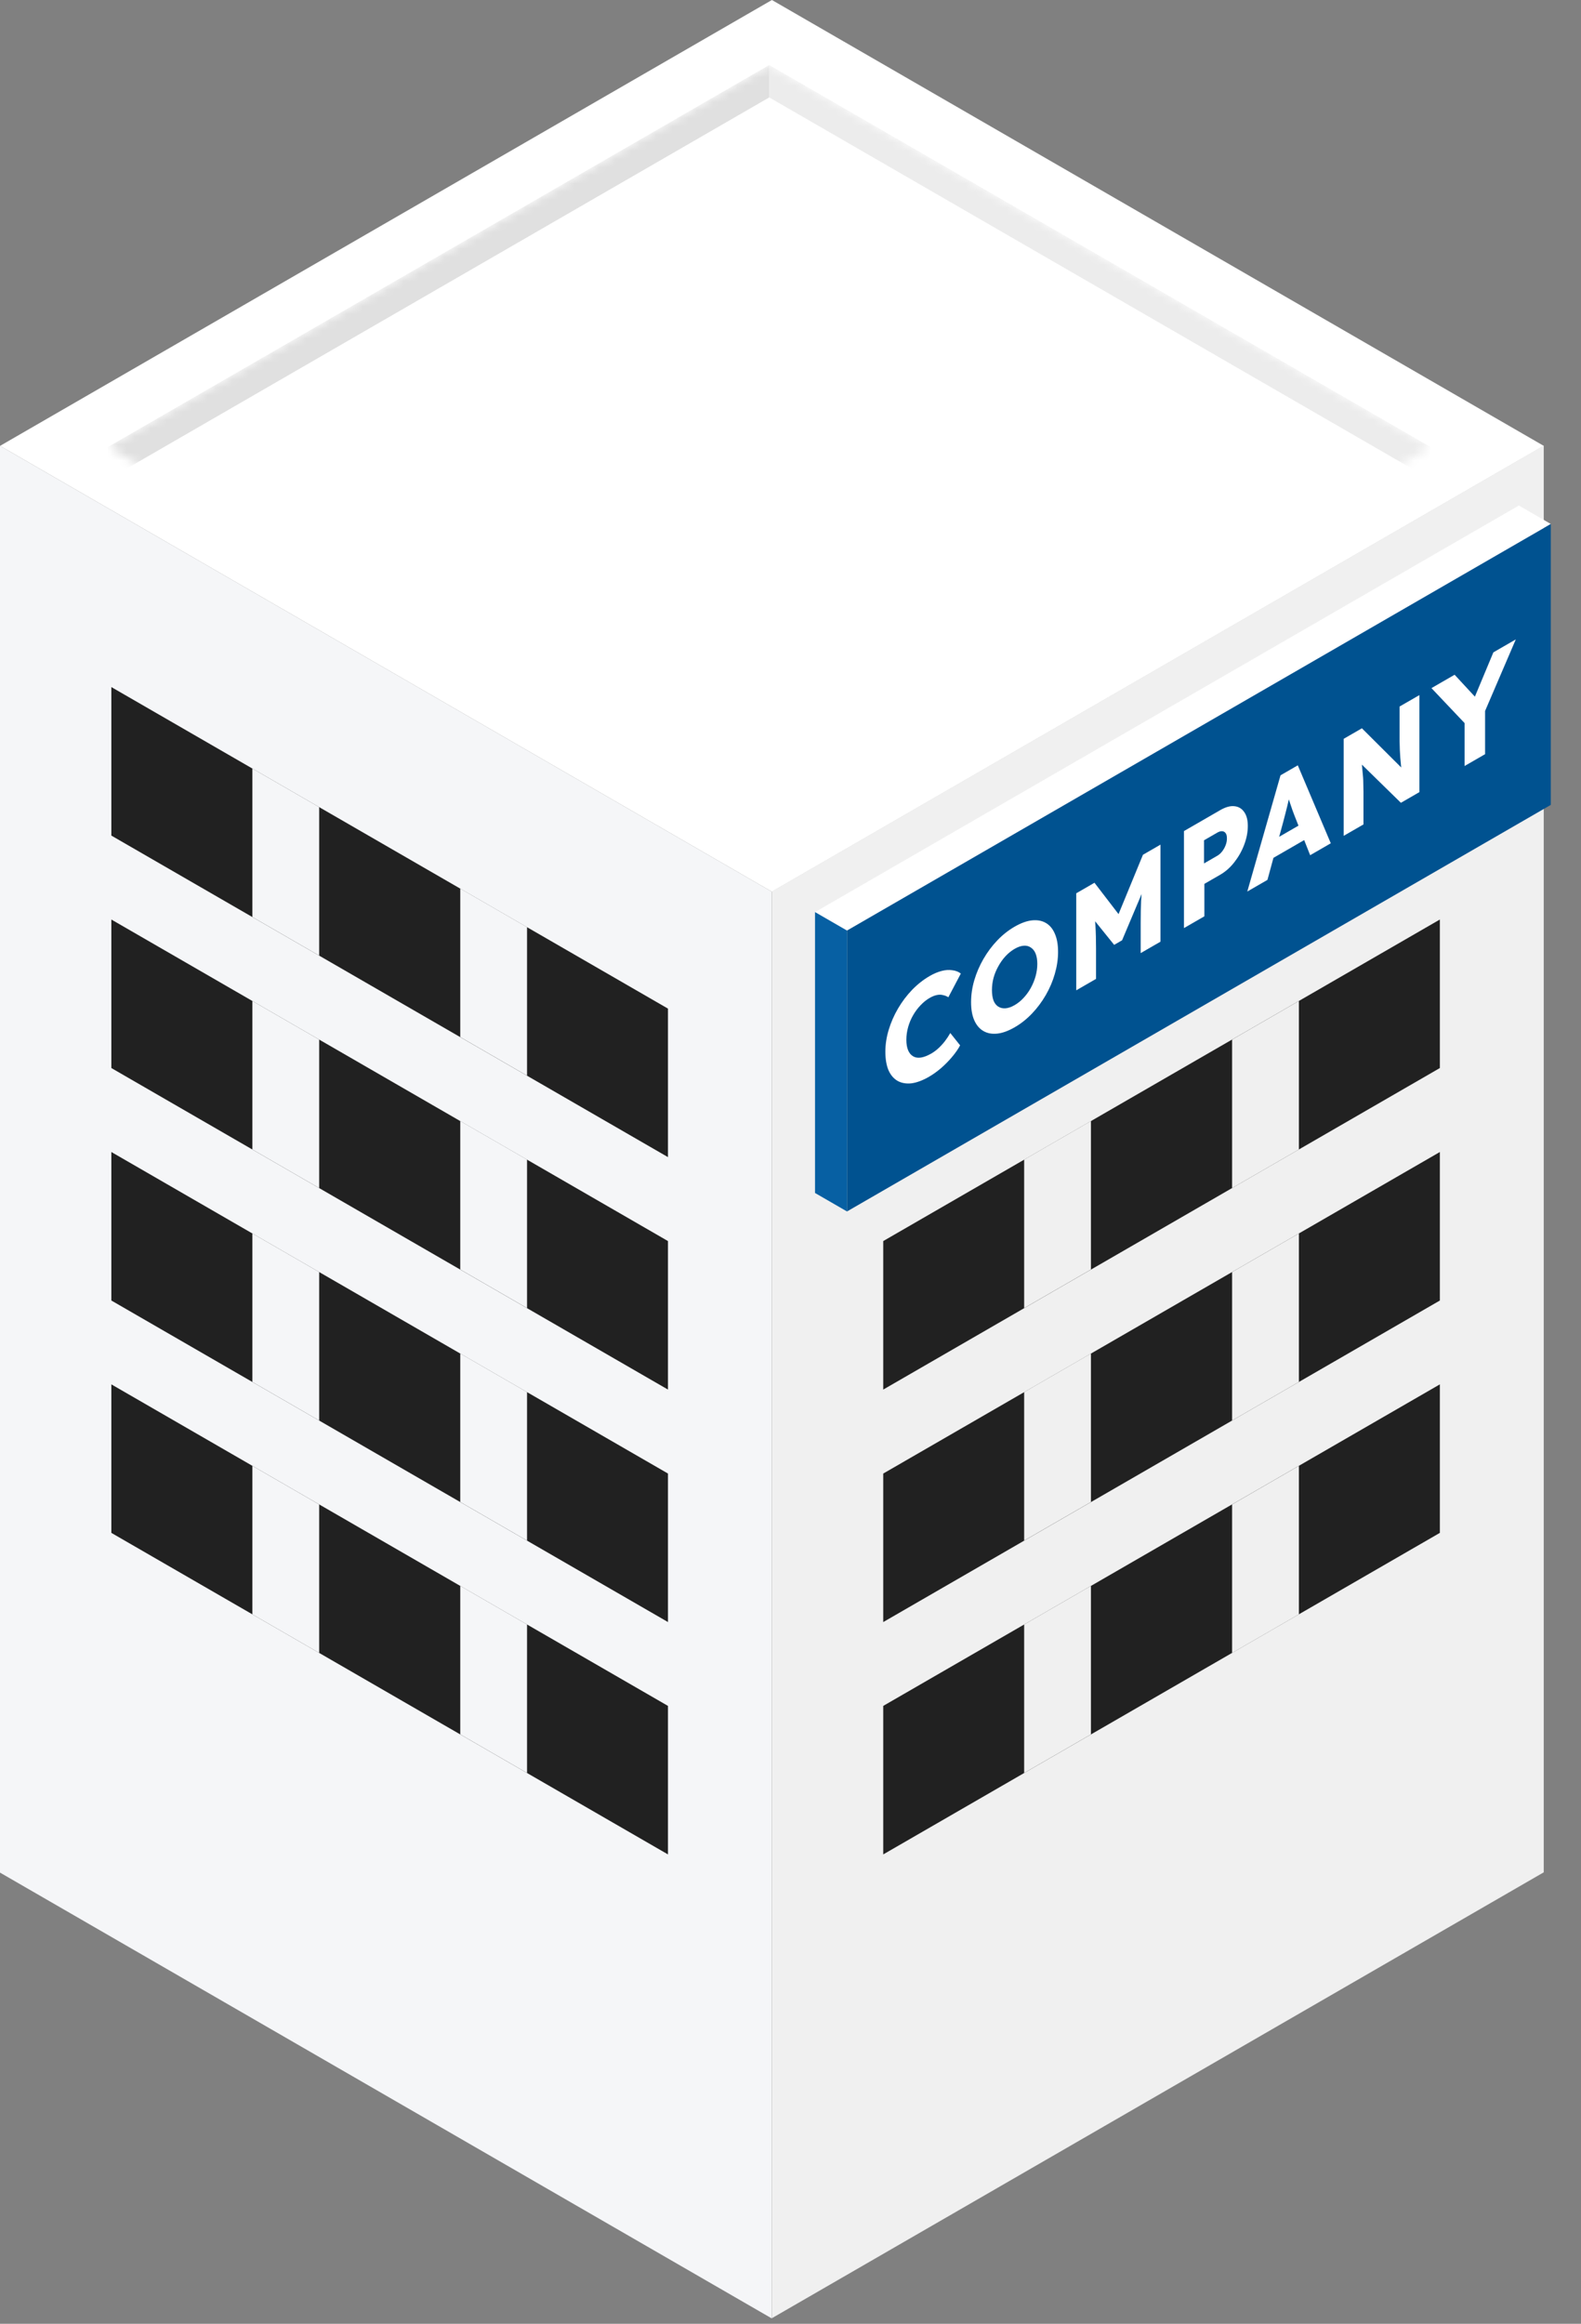 <svg width="194" height="285" viewBox="0 0 194 285" fill="none" xmlns="http://www.w3.org/2000/svg">
<rect x="0" y="0" width="194" height="285" fill="#808080" stroke="none"/>
<rect width="109.365" height="174.983" transform="matrix(0.866 0.5 0 1 0 54.68)" fill="#F5F6F8"/>
<rect width="109.365" height="109.365" transform="matrix(0.866 0.5 -0.866 0.5 94.719 0)" fill="white"/>
<rect width="109.365" height="174.983" transform="matrix(0.866 -0.5 0 1 94.719 109.328)" fill="#F0F0F0"/>
<rect width="78.869" height="18.214" transform="matrix(0.866 0.5 0 1 13.664 112.775)" fill="#212121"/>
<rect width="9.464" height="18.214" transform="matrix(0.866 0.5 0 1 56.477 137.486)" fill="#F5F6F8"/>
<rect width="9.464" height="18.214" transform="matrix(0.866 0.5 0 1 30.969 122.764)" fill="#F5F6F8"/>
<rect width="78.869" height="18.214" transform="matrix(0.866 0.5 0 1 13.664 84.266)" fill="#212121"/>
<rect width="9.464" height="18.214" transform="matrix(0.866 0.5 0 1 56.477 108.977)" fill="#F5F6F8"/>
<rect width="9.464" height="18.214" transform="matrix(0.866 0.5 0 1 30.969 94.254)" fill="#F5F6F8"/>
<rect width="78.869" height="18.214" transform="matrix(0.866 0.5 0 1 13.664 169.785)" fill="#212121"/>
<rect width="9.464" height="18.214" transform="matrix(0.866 0.5 0 1 56.477 194.5)" fill="#F5F6F8"/>
<rect width="9.464" height="18.214" transform="matrix(0.866 0.5 0 1 30.969 179.777)" fill="#F5F6F8"/>
<rect width="78.869" height="18.214" transform="matrix(0.866 0.5 0 1 13.664 141.287)" fill="#212121"/>
<rect width="9.464" height="18.214" transform="matrix(0.866 0.5 0 1 56.477 166)" fill="#F5F6F8"/>
<rect width="9.464" height="18.214" transform="matrix(0.866 0.5 0 1 30.969 151.275)" fill="#F5F6F8"/>
<rect width="78.869" height="18.214" transform="matrix(-0.866 0.5 0 1 176.68 112.775)" fill="#212121"/>
<rect width="9.464" height="18.214" transform="matrix(-0.866 0.5 0 1 133.867 137.486)" fill="#F0F0F0"/>
<rect width="9.464" height="18.214" transform="matrix(-0.866 0.5 0 1 159.383 122.764)" fill="#F0F0F0"/>
<rect width="9.464" height="18.214" transform="matrix(-0.866 0.5 0 1 133.867 108.977)" fill="#F0F0F0"/>
<rect width="9.464" height="18.214" transform="matrix(-0.866 0.5 0 1 159.383 94.254)" fill="#F0F0F0"/>
<rect width="78.869" height="18.214" transform="matrix(-0.866 0.5 0 1 176.68 169.785)" fill="#212121"/>
<rect width="9.464" height="18.214" transform="matrix(-0.866 0.5 0 1 133.867 194.5)" fill="#F0F0F0"/>
<rect width="9.464" height="18.214" transform="matrix(-0.866 0.5 0 1 159.383 179.777)" fill="#F0F0F0"/>
<rect width="78.869" height="18.214" transform="matrix(-0.866 0.5 0 1 176.68 141.289)" fill="#212121"/>
<rect width="9.464" height="18.214" transform="matrix(-0.866 0.5 0 1 133.867 166)" fill="#F0F0F0"/>
<rect width="9.464" height="18.214" transform="matrix(-0.866 0.5 0 1 159.383 151.275)" fill="#F0F0F0"/>
<rect width="4.533" height="99.727" transform="matrix(0.866 0.5 -0.866 0.5 186.375 62)" fill="white"/>
<rect width="4.533" height="34.45" transform="matrix(0.866 0.5 0 1 100.008 111.862)" fill="#0760A3"/>
<rect width="99.727" height="34.45" transform="matrix(0.866 -0.5 0 1 103.93 114.129)" fill="#005290"/>
<path d="M113.985 132.065C113.21 132.512 112.493 132.779 111.836 132.864C111.188 132.932 110.624 132.833 110.143 132.566C109.662 132.289 109.289 131.852 109.024 131.257C108.768 130.645 108.641 129.886 108.641 128.979C108.641 128.095 108.778 127.2 109.053 126.293C109.328 125.387 109.706 124.522 110.187 123.701C110.678 122.862 111.252 122.1 111.909 121.414C112.577 120.723 113.303 120.151 114.088 119.697C114.579 119.414 115.06 119.21 115.531 119.085C116.002 118.961 116.439 118.93 116.841 118.992C117.254 119.037 117.607 119.173 117.901 119.4L116.37 122.307C116.164 122.177 115.943 122.089 115.708 122.043C115.482 121.981 115.232 121.978 114.957 122.035C114.682 122.091 114.388 122.21 114.074 122.392C113.681 122.618 113.308 122.919 112.955 123.293C112.611 123.65 112.307 124.058 112.042 124.517C111.787 124.959 111.585 125.438 111.438 125.953C111.291 126.469 111.217 126.993 111.217 127.526C111.217 128.047 111.291 128.481 111.438 128.826C111.585 129.161 111.792 129.404 112.057 129.557C112.322 129.71 112.641 129.758 113.013 129.702C113.396 129.639 113.818 129.475 114.28 129.209C114.594 129.027 114.893 128.804 115.178 128.537C115.462 128.271 115.722 127.985 115.958 127.679C116.203 127.356 116.419 127.027 116.606 126.693L117.813 128.206C117.568 128.665 117.239 129.138 116.827 129.625C116.424 130.107 115.973 130.566 115.472 131.002C114.981 131.422 114.486 131.776 113.985 132.065ZM124.517 125.985C123.732 126.438 123.015 126.699 122.367 126.767C121.719 126.835 121.155 126.73 120.674 126.452C120.193 126.174 119.82 125.738 119.555 125.143C119.29 124.548 119.158 123.803 119.158 122.908C119.158 122.012 119.29 121.114 119.555 120.213C119.82 119.312 120.193 118.445 120.674 117.612C121.155 116.779 121.719 116.023 122.367 115.343C123.015 114.663 123.727 114.099 124.502 113.651C125.277 113.204 125.989 112.946 126.637 112.878C127.285 112.81 127.849 112.915 128.33 113.192C128.811 113.47 129.179 113.909 129.434 114.51C129.699 115.105 129.832 115.85 129.832 116.745C129.832 117.629 129.699 118.527 129.434 119.44C129.179 120.335 128.811 121.199 128.33 122.032C127.849 122.865 127.285 123.622 126.637 124.302C125.989 124.982 125.282 125.543 124.517 125.985ZM124.502 123.273C124.904 123.041 125.273 122.743 125.606 122.381C125.95 122.012 126.244 121.604 126.49 121.157C126.745 120.692 126.941 120.21 127.079 119.712C127.216 119.213 127.285 118.714 127.285 118.216C127.285 117.717 127.216 117.298 127.079 116.958C126.941 116.618 126.745 116.368 126.49 116.21C126.244 116.034 125.95 115.96 125.606 115.989C125.273 116.011 124.904 116.139 124.502 116.371C124.1 116.603 123.727 116.904 123.383 117.272C123.049 117.635 122.755 118.048 122.5 118.513C122.245 118.966 122.048 119.442 121.911 119.941C121.783 120.434 121.719 120.93 121.719 121.429C121.719 121.927 121.783 122.355 121.911 122.712C122.048 123.052 122.245 123.301 122.5 123.46C122.755 123.619 123.049 123.687 123.383 123.664C123.727 123.636 124.1 123.505 124.502 123.273ZM132.062 121.458V109.558L134.3 108.266L138.055 113.154L136.45 114.063L140.248 104.833L142.398 103.592V115.492L139.969 116.894V113.188C139.969 112.168 139.988 111.239 140.027 110.4C140.076 109.556 140.155 108.7 140.263 107.833L140.543 108.556L137.687 115.321L136.715 115.882L133.918 112.414L134.197 111.335C134.305 112.032 134.379 112.771 134.418 113.553C134.467 114.318 134.492 115.251 134.492 116.35V120.056L132.062 121.458ZM145.282 113.826V101.926L149.729 99.359C150.376 98.985 150.951 98.824 151.451 98.875C151.961 98.92 152.364 99.153 152.658 99.572C152.963 99.986 153.115 100.561 153.115 101.297C153.115 102.068 152.963 102.847 152.658 103.635C152.364 104.406 151.961 105.114 151.451 105.76C150.951 106.4 150.376 106.907 149.729 107.281L147.785 108.403V112.381L145.282 113.826ZM147.741 105.896L149.375 104.952C149.591 104.828 149.787 104.652 149.964 104.425C150.141 104.199 150.283 103.946 150.391 103.669C150.499 103.391 150.553 103.111 150.553 102.827C150.553 102.533 150.499 102.314 150.391 102.173C150.283 102.031 150.141 101.955 149.964 101.943C149.787 101.932 149.591 101.989 149.375 102.113L147.741 103.057V105.896ZM153.051 109.341L157.129 95.087L159.249 93.863L163.298 103.425L160.766 104.887L158.822 99.974C158.744 99.781 158.665 99.572 158.587 99.345C158.508 99.118 158.43 98.886 158.351 98.648C158.273 98.399 158.194 98.161 158.116 97.934C158.047 97.691 157.988 97.464 157.939 97.254L158.381 96.982C158.322 97.299 158.253 97.617 158.175 97.934C158.106 98.246 158.032 98.56 157.954 98.878C157.885 99.178 157.807 99.49 157.718 99.813C157.63 100.124 157.546 100.445 157.468 100.773L155.525 107.913L153.051 109.341ZM154.995 105.941L155.775 103.315L160.516 100.578L161.281 102.312L154.995 105.941ZM164.878 102.513V90.613L167.116 89.321L172.519 94.702L172.034 94.897C171.984 94.552 171.945 94.217 171.916 93.894C171.886 93.571 171.857 93.254 171.827 92.942C171.808 92.625 171.788 92.302 171.769 91.973C171.759 91.639 171.749 91.276 171.739 90.885C171.739 90.488 171.739 90.058 171.739 89.593V86.652L174.168 85.25V97.15L171.901 98.459L166.262 92.942L167.013 92.627C167.062 93.143 167.101 93.585 167.131 93.954C167.17 94.305 167.2 94.622 167.219 94.906C167.249 95.183 167.268 95.438 167.278 95.671C167.288 95.903 167.293 96.138 167.293 96.376C167.303 96.597 167.308 96.849 167.308 97.132V101.111L164.878 102.513ZM179.713 93.948V88.015L179.816 88.789L175.65 84.394L178.491 82.754L181.672 86.188L180.376 86.885L183.247 80.008L186 78.419L182.01 87.709L182.231 86.426V92.495L179.713 93.948Z" fill="white"/>
<mask id="mask0_2877_363612" style="mask-type:alpha" maskUnits="userSpaceOnUse" x="13" y="7" width="163" height="95">
<rect width="93.715" height="93.715" transform="matrix(0.866 0.5 -0.866 0.5 94.391 7.975)" fill="#D9D9D9"/>
</mask>
<g mask="url(#mask0_2877_363612)">
<rect width="93.715" height="3.988" transform="matrix(0.866 0.5 0 1 94.391 7.975)" fill="#ECECEC"/>
<rect width="93.715" height="3.988" transform="matrix(0.866 -0.5 0 1 13.234 54.832)" fill="#E0E0E0"/>
<rect width="93.715" height="93.715" transform="matrix(0.866 0.5 -0.866 0.5 94.391 11.963)" fill="white"/>
</g>
</svg>
